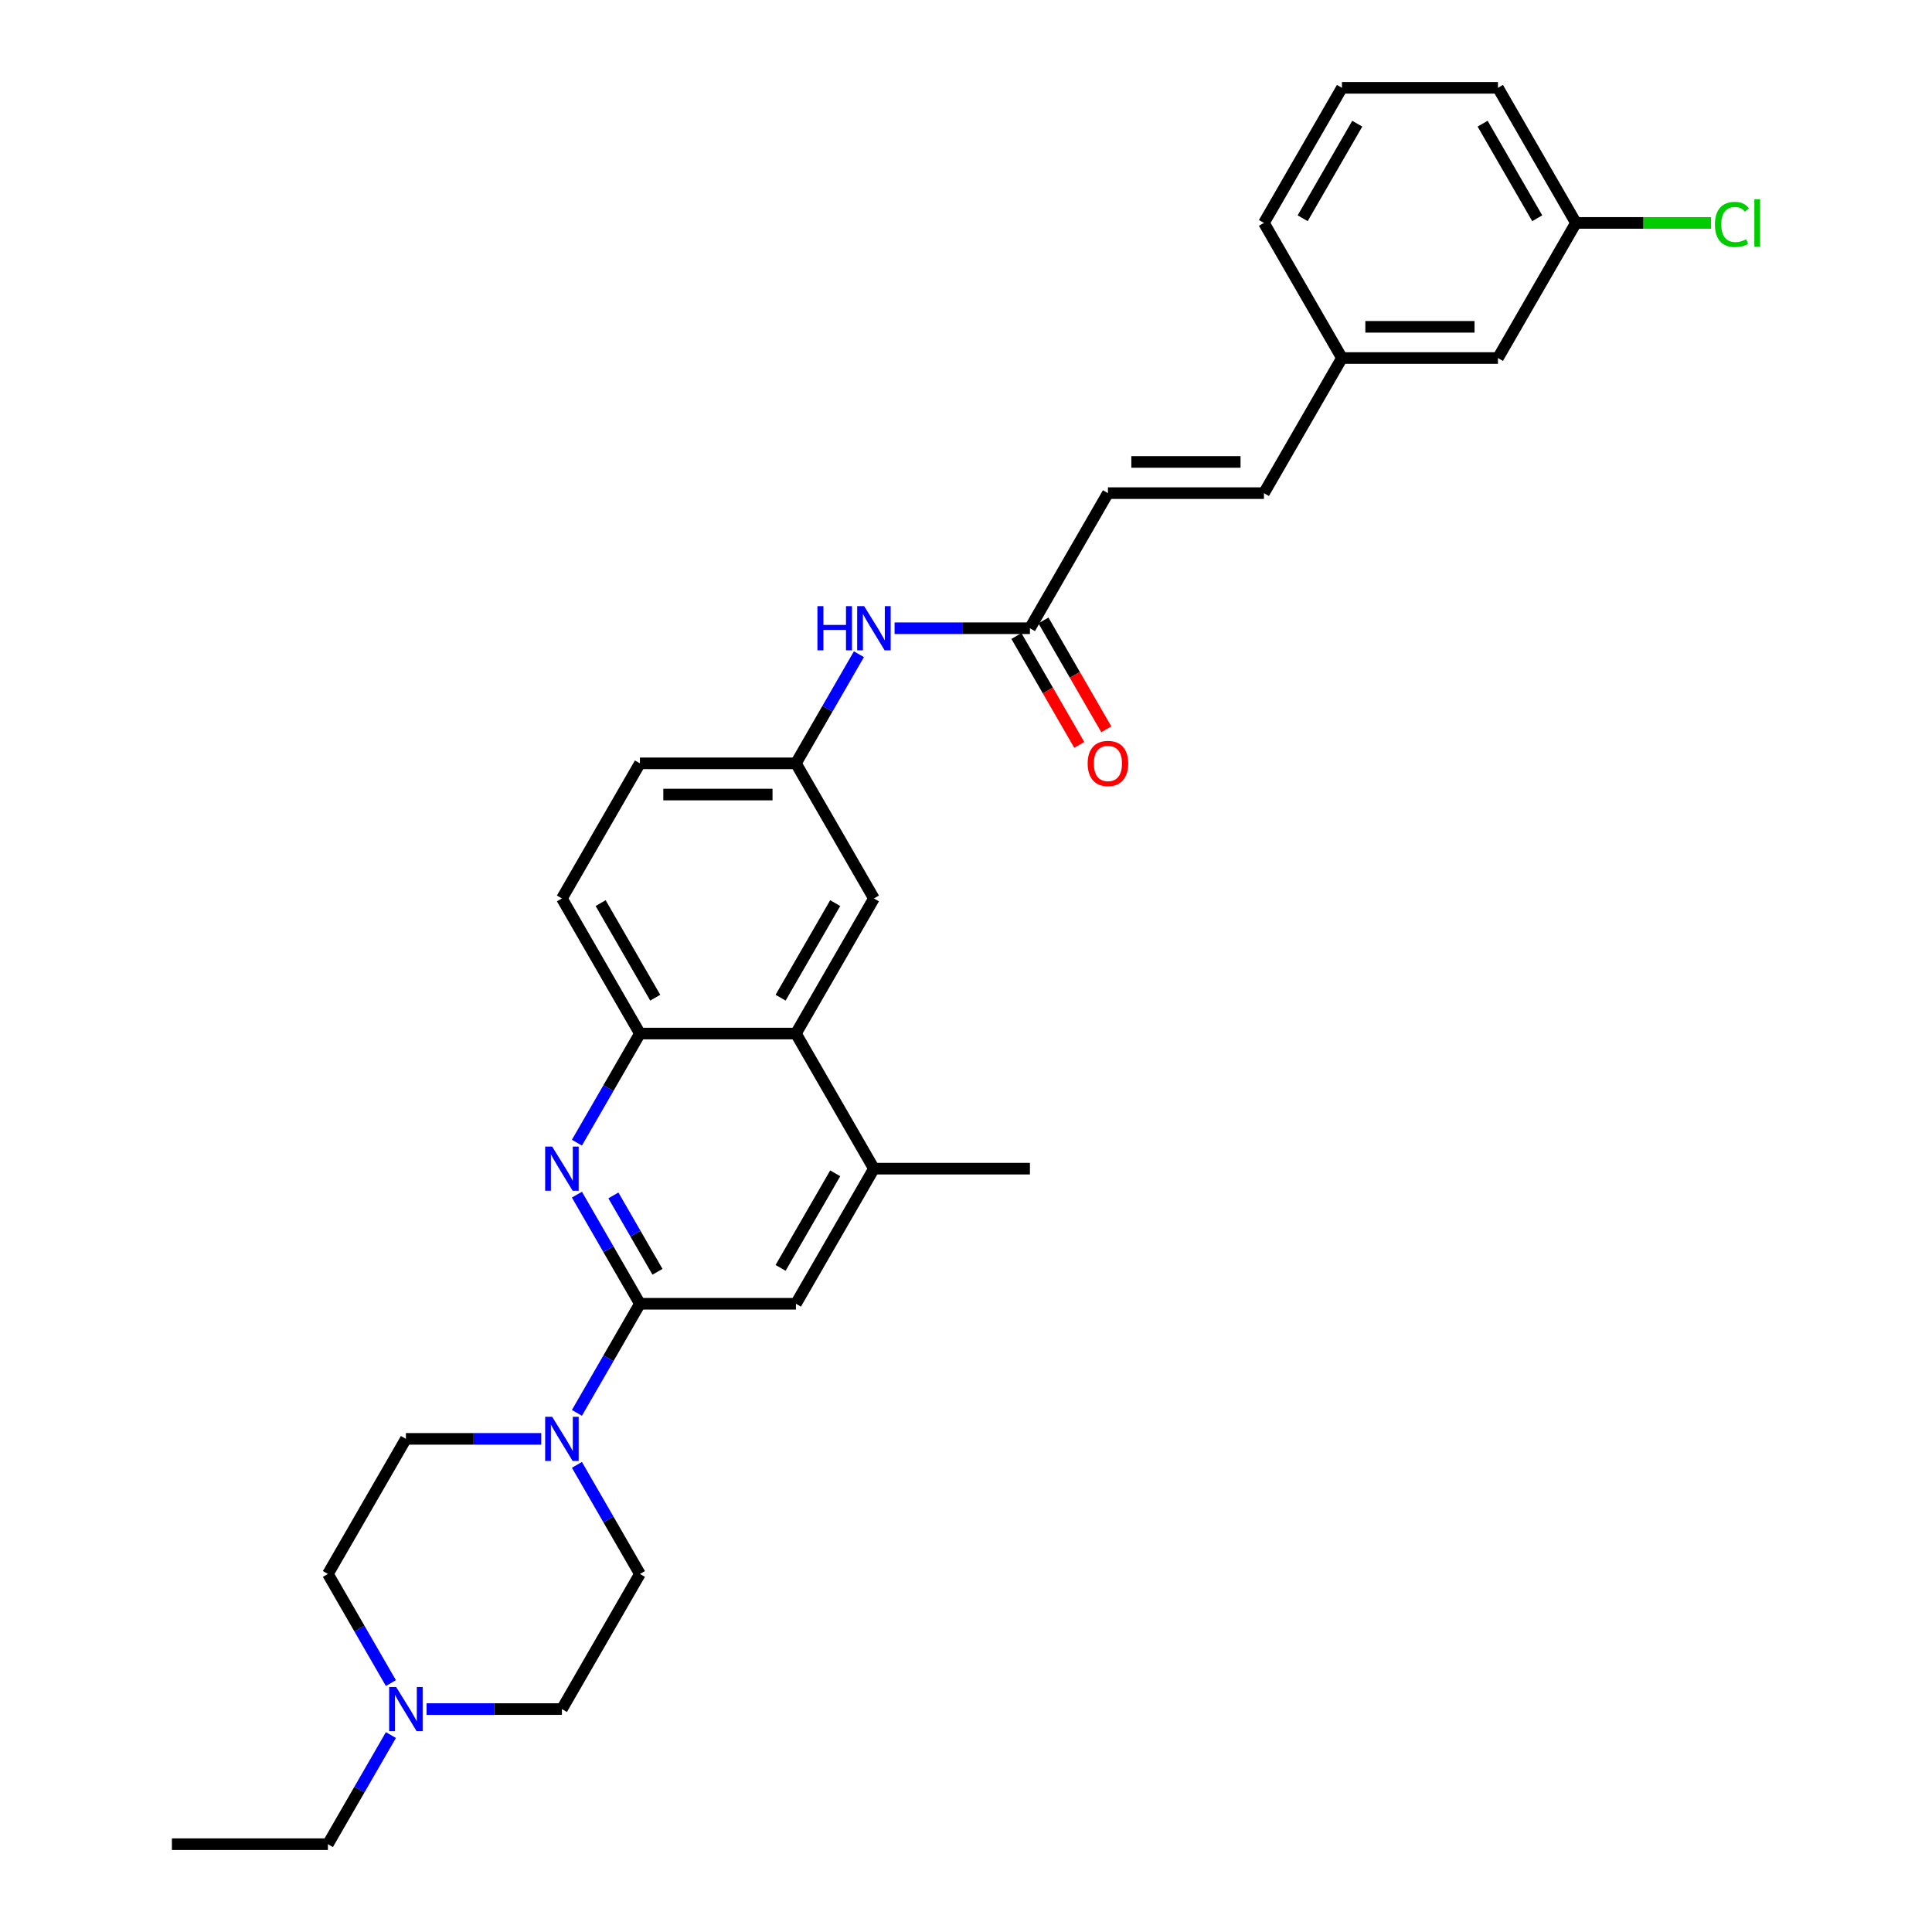 <?xml version='1.0' encoding='iso-8859-1'?>
<svg version='1.1' baseProfile='full'
              xmlns='http://www.w3.org/2000/svg'
                      xmlns:rdkit='http://www.rdkit.org/xml'
                      xmlns:xlink='http://www.w3.org/1999/xlink'
                  xml:space='preserve'
width='1000px' height='1000px' viewBox='0 0 1000 1000'>
<!-- END OF HEADER -->
<rect style='opacity:1.0;fill:#FFFFFF;stroke:none' width='1000' height='1000' x='0' y='0'> </rect>
<path class='bond-0' d='M 331.22,674.825 L 314.916,646.586' style='fill:none;fill-rule:evenodd;stroke:#000000;stroke-width:6px;stroke-linecap:butt;stroke-linejoin:miter;stroke-opacity:1' />
<path class='bond-0' d='M 314.916,646.586 L 298.613,618.348' style='fill:none;fill-rule:evenodd;stroke:#0000FF;stroke-width:6px;stroke-linecap:butt;stroke-linejoin:miter;stroke-opacity:1' />
<path class='bond-0' d='M 340.315,658.279 L 328.902,638.512' style='fill:none;fill-rule:evenodd;stroke:#000000;stroke-width:6px;stroke-linecap:butt;stroke-linejoin:miter;stroke-opacity:1' />
<path class='bond-0' d='M 328.902,638.512 L 317.49,618.745' style='fill:none;fill-rule:evenodd;stroke:#0000FF;stroke-width:6px;stroke-linecap:butt;stroke-linejoin:miter;stroke-opacity:1' />
<path class='bond-1' d='M 331.22,674.825 L 314.916,703.064' style='fill:none;fill-rule:evenodd;stroke:#000000;stroke-width:6px;stroke-linecap:butt;stroke-linejoin:miter;stroke-opacity:1' />
<path class='bond-1' d='M 314.916,703.064 L 298.613,731.303' style='fill:none;fill-rule:evenodd;stroke:#0000FF;stroke-width:6px;stroke-linecap:butt;stroke-linejoin:miter;stroke-opacity:1' />
<path class='bond-5' d='M 331.22,674.825 L 411.968,674.825' style='fill:none;fill-rule:evenodd;stroke:#000000;stroke-width:6px;stroke-linecap:butt;stroke-linejoin:miter;stroke-opacity:1' />
<path class='bond-2' d='M 298.613,591.442 L 314.916,563.204' style='fill:none;fill-rule:evenodd;stroke:#0000FF;stroke-width:6px;stroke-linecap:butt;stroke-linejoin:miter;stroke-opacity:1' />
<path class='bond-2' d='M 314.916,563.204 L 331.22,534.965' style='fill:none;fill-rule:evenodd;stroke:#000000;stroke-width:6px;stroke-linecap:butt;stroke-linejoin:miter;stroke-opacity:1' />
<path class='bond-13' d='M 298.613,758.208 L 314.916,786.447' style='fill:none;fill-rule:evenodd;stroke:#0000FF;stroke-width:6px;stroke-linecap:butt;stroke-linejoin:miter;stroke-opacity:1' />
<path class='bond-13' d='M 314.916,786.447 L 331.22,814.685' style='fill:none;fill-rule:evenodd;stroke:#000000;stroke-width:6px;stroke-linecap:butt;stroke-linejoin:miter;stroke-opacity:1' />
<path class='bond-14' d='M 280.155,744.755 L 245.126,744.755' style='fill:none;fill-rule:evenodd;stroke:#0000FF;stroke-width:6px;stroke-linecap:butt;stroke-linejoin:miter;stroke-opacity:1' />
<path class='bond-14' d='M 245.126,744.755 L 210.097,744.755' style='fill:none;fill-rule:evenodd;stroke:#000000;stroke-width:6px;stroke-linecap:butt;stroke-linejoin:miter;stroke-opacity:1' />
<path class='bond-16' d='M 331.22,534.965 L 290.846,465.035' style='fill:none;fill-rule:evenodd;stroke:#000000;stroke-width:6px;stroke-linecap:butt;stroke-linejoin:miter;stroke-opacity:1' />
<path class='bond-16' d='M 339.15,516.401 L 310.888,467.45' style='fill:none;fill-rule:evenodd;stroke:#000000;stroke-width:6px;stroke-linecap:butt;stroke-linejoin:miter;stroke-opacity:1' />
<path class='bond-30' d='M 331.22,534.965 L 411.968,534.965' style='fill:none;fill-rule:evenodd;stroke:#000000;stroke-width:6px;stroke-linecap:butt;stroke-linejoin:miter;stroke-opacity:1' />
<path class='bond-3' d='M 411.968,534.965 L 452.342,604.895' style='fill:none;fill-rule:evenodd;stroke:#000000;stroke-width:6px;stroke-linecap:butt;stroke-linejoin:miter;stroke-opacity:1' />
<path class='bond-11' d='M 411.968,534.965 L 452.342,465.035' style='fill:none;fill-rule:evenodd;stroke:#000000;stroke-width:6px;stroke-linecap:butt;stroke-linejoin:miter;stroke-opacity:1' />
<path class='bond-11' d='M 404.038,516.401 L 432.3,467.45' style='fill:none;fill-rule:evenodd;stroke:#000000;stroke-width:6px;stroke-linecap:butt;stroke-linejoin:miter;stroke-opacity:1' />
<path class='bond-4' d='M 452.342,604.895 L 411.968,674.825' style='fill:none;fill-rule:evenodd;stroke:#000000;stroke-width:6px;stroke-linecap:butt;stroke-linejoin:miter;stroke-opacity:1' />
<path class='bond-4' d='M 432.3,607.31 L 404.038,656.261' style='fill:none;fill-rule:evenodd;stroke:#000000;stroke-width:6px;stroke-linecap:butt;stroke-linejoin:miter;stroke-opacity:1' />
<path class='bond-25' d='M 452.342,604.895 L 533.091,604.895' style='fill:none;fill-rule:evenodd;stroke:#000000;stroke-width:6px;stroke-linecap:butt;stroke-linejoin:miter;stroke-opacity:1' />
<path class='bond-6' d='M 533.091,325.175 L 498.062,325.175' style='fill:none;fill-rule:evenodd;stroke:#000000;stroke-width:6px;stroke-linecap:butt;stroke-linejoin:miter;stroke-opacity:1' />
<path class='bond-6' d='M 498.062,325.175 L 463.033,325.175' style='fill:none;fill-rule:evenodd;stroke:#0000FF;stroke-width:6px;stroke-linecap:butt;stroke-linejoin:miter;stroke-opacity:1' />
<path class='bond-8' d='M 533.091,325.175 L 573.465,255.245' style='fill:none;fill-rule:evenodd;stroke:#000000;stroke-width:6px;stroke-linecap:butt;stroke-linejoin:miter;stroke-opacity:1' />
<path class='bond-15' d='M 526.098,329.212 L 542.364,357.386' style='fill:none;fill-rule:evenodd;stroke:#000000;stroke-width:6px;stroke-linecap:butt;stroke-linejoin:miter;stroke-opacity:1' />
<path class='bond-15' d='M 542.364,357.386 L 558.63,385.56' style='fill:none;fill-rule:evenodd;stroke:#FF0000;stroke-width:6px;stroke-linecap:butt;stroke-linejoin:miter;stroke-opacity:1' />
<path class='bond-15' d='M 540.084,321.137 L 556.35,349.312' style='fill:none;fill-rule:evenodd;stroke:#000000;stroke-width:6px;stroke-linecap:butt;stroke-linejoin:miter;stroke-opacity:1' />
<path class='bond-15' d='M 556.35,349.312 L 572.616,377.486' style='fill:none;fill-rule:evenodd;stroke:#FF0000;stroke-width:6px;stroke-linecap:butt;stroke-linejoin:miter;stroke-opacity:1' />
<path class='bond-7' d='M 202.331,871.163 L 186.027,842.924' style='fill:none;fill-rule:evenodd;stroke:#0000FF;stroke-width:6px;stroke-linecap:butt;stroke-linejoin:miter;stroke-opacity:1' />
<path class='bond-7' d='M 186.027,842.924 L 169.723,814.685' style='fill:none;fill-rule:evenodd;stroke:#000000;stroke-width:6px;stroke-linecap:butt;stroke-linejoin:miter;stroke-opacity:1' />
<path class='bond-24' d='M 202.331,898.068 L 186.027,926.307' style='fill:none;fill-rule:evenodd;stroke:#0000FF;stroke-width:6px;stroke-linecap:butt;stroke-linejoin:miter;stroke-opacity:1' />
<path class='bond-24' d='M 186.027,926.307 L 169.723,954.545' style='fill:none;fill-rule:evenodd;stroke:#000000;stroke-width:6px;stroke-linecap:butt;stroke-linejoin:miter;stroke-opacity:1' />
<path class='bond-31' d='M 220.789,884.615 L 255.817,884.615' style='fill:none;fill-rule:evenodd;stroke:#0000FF;stroke-width:6px;stroke-linecap:butt;stroke-linejoin:miter;stroke-opacity:1' />
<path class='bond-31' d='M 255.817,884.615 L 290.846,884.615' style='fill:none;fill-rule:evenodd;stroke:#000000;stroke-width:6px;stroke-linecap:butt;stroke-linejoin:miter;stroke-opacity:1' />
<path class='bond-10' d='M 573.465,255.245 L 654.213,255.245' style='fill:none;fill-rule:evenodd;stroke:#000000;stroke-width:6px;stroke-linecap:butt;stroke-linejoin:miter;stroke-opacity:1' />
<path class='bond-10' d='M 585.577,239.095 L 642.101,239.095' style='fill:none;fill-rule:evenodd;stroke:#000000;stroke-width:6px;stroke-linecap:butt;stroke-linejoin:miter;stroke-opacity:1' />
<path class='bond-9' d='M 444.575,338.627 L 428.272,366.866' style='fill:none;fill-rule:evenodd;stroke:#0000FF;stroke-width:6px;stroke-linecap:butt;stroke-linejoin:miter;stroke-opacity:1' />
<path class='bond-9' d='M 428.272,366.866 L 411.968,395.105' style='fill:none;fill-rule:evenodd;stroke:#000000;stroke-width:6px;stroke-linecap:butt;stroke-linejoin:miter;stroke-opacity:1' />
<path class='bond-19' d='M 654.213,255.245 L 694.587,185.315' style='fill:none;fill-rule:evenodd;stroke:#000000;stroke-width:6px;stroke-linecap:butt;stroke-linejoin:miter;stroke-opacity:1' />
<path class='bond-12' d='M 452.342,465.035 L 411.968,395.105' style='fill:none;fill-rule:evenodd;stroke:#000000;stroke-width:6px;stroke-linecap:butt;stroke-linejoin:miter;stroke-opacity:1' />
<path class='bond-32' d='M 411.968,395.105 L 331.22,395.105' style='fill:none;fill-rule:evenodd;stroke:#000000;stroke-width:6px;stroke-linecap:butt;stroke-linejoin:miter;stroke-opacity:1' />
<path class='bond-32' d='M 399.856,411.255 L 343.332,411.255' style='fill:none;fill-rule:evenodd;stroke:#000000;stroke-width:6px;stroke-linecap:butt;stroke-linejoin:miter;stroke-opacity:1' />
<path class='bond-17' d='M 331.22,814.685 L 290.846,884.615' style='fill:none;fill-rule:evenodd;stroke:#000000;stroke-width:6px;stroke-linecap:butt;stroke-linejoin:miter;stroke-opacity:1' />
<path class='bond-18' d='M 210.097,744.755 L 169.723,814.685' style='fill:none;fill-rule:evenodd;stroke:#000000;stroke-width:6px;stroke-linecap:butt;stroke-linejoin:miter;stroke-opacity:1' />
<path class='bond-20' d='M 290.846,465.035 L 331.22,395.105' style='fill:none;fill-rule:evenodd;stroke:#000000;stroke-width:6px;stroke-linecap:butt;stroke-linejoin:miter;stroke-opacity:1' />
<path class='bond-21' d='M 694.587,185.315 L 775.336,185.315' style='fill:none;fill-rule:evenodd;stroke:#000000;stroke-width:6px;stroke-linecap:butt;stroke-linejoin:miter;stroke-opacity:1' />
<path class='bond-21' d='M 706.699,169.165 L 763.223,169.165' style='fill:none;fill-rule:evenodd;stroke:#000000;stroke-width:6px;stroke-linecap:butt;stroke-linejoin:miter;stroke-opacity:1' />
<path class='bond-27' d='M 694.587,185.315 L 654.213,115.385' style='fill:none;fill-rule:evenodd;stroke:#000000;stroke-width:6px;stroke-linecap:butt;stroke-linejoin:miter;stroke-opacity:1' />
<path class='bond-22' d='M 775.336,185.315 L 815.71,115.385' style='fill:none;fill-rule:evenodd;stroke:#000000;stroke-width:6px;stroke-linecap:butt;stroke-linejoin:miter;stroke-opacity:1' />
<path class='bond-23' d='M 815.71,115.385 L 850.666,115.385' style='fill:none;fill-rule:evenodd;stroke:#000000;stroke-width:6px;stroke-linecap:butt;stroke-linejoin:miter;stroke-opacity:1' />
<path class='bond-23' d='M 850.666,115.385 L 885.622,115.385' style='fill:none;fill-rule:evenodd;stroke:#00CC00;stroke-width:6px;stroke-linecap:butt;stroke-linejoin:miter;stroke-opacity:1' />
<path class='bond-33' d='M 815.71,115.385 L 775.336,45.455' style='fill:none;fill-rule:evenodd;stroke:#000000;stroke-width:6px;stroke-linecap:butt;stroke-linejoin:miter;stroke-opacity:1' />
<path class='bond-33' d='M 795.668,112.97 L 767.406,64.019' style='fill:none;fill-rule:evenodd;stroke:#000000;stroke-width:6px;stroke-linecap:butt;stroke-linejoin:miter;stroke-opacity:1' />
<path class='bond-29' d='M 169.723,954.545 L 88.975,954.545' style='fill:none;fill-rule:evenodd;stroke:#000000;stroke-width:6px;stroke-linecap:butt;stroke-linejoin:miter;stroke-opacity:1' />
<path class='bond-26' d='M 694.587,45.455 L 654.213,115.385' style='fill:none;fill-rule:evenodd;stroke:#000000;stroke-width:6px;stroke-linecap:butt;stroke-linejoin:miter;stroke-opacity:1' />
<path class='bond-26' d='M 702.517,64.019 L 674.255,112.97' style='fill:none;fill-rule:evenodd;stroke:#000000;stroke-width:6px;stroke-linecap:butt;stroke-linejoin:miter;stroke-opacity:1' />
<path class='bond-28' d='M 694.587,45.455 L 775.336,45.455' style='fill:none;fill-rule:evenodd;stroke:#000000;stroke-width:6px;stroke-linecap:butt;stroke-linejoin:miter;stroke-opacity:1' />
<path  class='atom-1' d='M 285.791 593.461
L 293.284 605.573
Q 294.027 606.768, 295.222 608.933
Q 296.417 611.097, 296.482 611.226
L 296.482 593.461
L 299.518 593.461
L 299.518 616.329
L 296.385 616.329
L 288.343 603.086
Q 287.406 601.536, 286.405 599.76
Q 285.436 597.983, 285.145 597.434
L 285.145 616.329
L 282.173 616.329
L 282.173 593.461
L 285.791 593.461
' fill='#0000FF'/>
<path  class='atom-2' d='M 285.791 733.321
L 293.284 745.434
Q 294.027 746.629, 295.222 748.793
Q 296.417 750.957, 296.482 751.086
L 296.482 733.321
L 299.518 733.321
L 299.518 756.189
L 296.385 756.189
L 288.343 742.946
Q 287.406 741.396, 286.405 739.62
Q 285.436 737.843, 285.145 737.294
L 285.145 756.189
L 282.173 756.189
L 282.173 733.321
L 285.791 733.321
' fill='#0000FF'/>
<path  class='atom-8' d='M 205.043 873.181
L 212.536 885.294
Q 213.279 886.489, 214.474 888.653
Q 215.669 890.817, 215.734 890.946
L 215.734 873.181
L 218.77 873.181
L 218.77 896.049
L 215.637 896.049
L 207.594 882.807
Q 206.658 881.256, 205.656 879.48
Q 204.687 877.703, 204.397 877.154
L 204.397 896.049
L 201.425 896.049
L 201.425 873.181
L 205.043 873.181
' fill='#0000FF'/>
<path  class='atom-10' d='M 423.095 313.741
L 426.196 313.741
L 426.196 323.463
L 437.888 323.463
L 437.888 313.741
L 440.989 313.741
L 440.989 336.609
L 437.888 336.609
L 437.888 326.047
L 426.196 326.047
L 426.196 336.609
L 423.095 336.609
L 423.095 313.741
' fill='#0000FF'/>
<path  class='atom-10' d='M 447.288 313.741
L 454.781 325.853
Q 455.524 327.048, 456.719 329.212
Q 457.914 331.376, 457.979 331.505
L 457.979 313.741
L 461.015 313.741
L 461.015 336.609
L 457.882 336.609
L 449.839 323.366
Q 448.902 321.816, 447.901 320.039
Q 446.932 318.263, 446.642 317.714
L 446.642 336.609
L 443.67 336.609
L 443.67 313.741
L 447.288 313.741
' fill='#0000FF'/>
<path  class='atom-16' d='M 562.968 395.169
Q 562.968 389.679, 565.681 386.61
Q 568.394 383.542, 573.465 383.542
Q 578.536 383.542, 581.249 386.61
Q 583.962 389.679, 583.962 395.169
Q 583.962 400.725, 581.217 403.89
Q 578.471 407.023, 573.465 407.023
Q 568.426 407.023, 565.681 403.89
Q 562.968 400.757, 562.968 395.169
M 573.465 404.439
Q 576.953 404.439, 578.826 402.114
Q 580.732 399.756, 580.732 395.169
Q 580.732 390.68, 578.826 388.419
Q 576.953 386.126, 573.465 386.126
Q 569.976 386.126, 568.071 388.387
Q 566.197 390.648, 566.197 395.169
Q 566.197 399.788, 568.071 402.114
Q 569.976 404.439, 573.465 404.439
' fill='#FF0000'/>
<path  class='atom-24' d='M 887.64 116.176
Q 887.64 110.491, 890.289 107.52
Q 892.97 104.516, 898.041 104.516
Q 902.756 104.516, 905.276 107.843
L 903.144 109.587
Q 901.303 107.164, 898.041 107.164
Q 894.585 107.164, 892.744 109.49
Q 890.935 111.783, 890.935 116.176
Q 890.935 120.698, 892.808 123.023
Q 894.714 125.349, 898.396 125.349
Q 900.915 125.349, 903.854 123.831
L 904.759 126.253
Q 903.564 127.029, 901.755 127.481
Q 899.946 127.933, 897.944 127.933
Q 892.97 127.933, 890.289 124.897
Q 887.64 121.861, 887.64 116.176
' fill='#00CC00'/>
<path  class='atom-24' d='M 908.053 103.127
L 911.025 103.127
L 911.025 127.642
L 908.053 127.642
L 908.053 103.127
' fill='#00CC00'/>
</svg>
